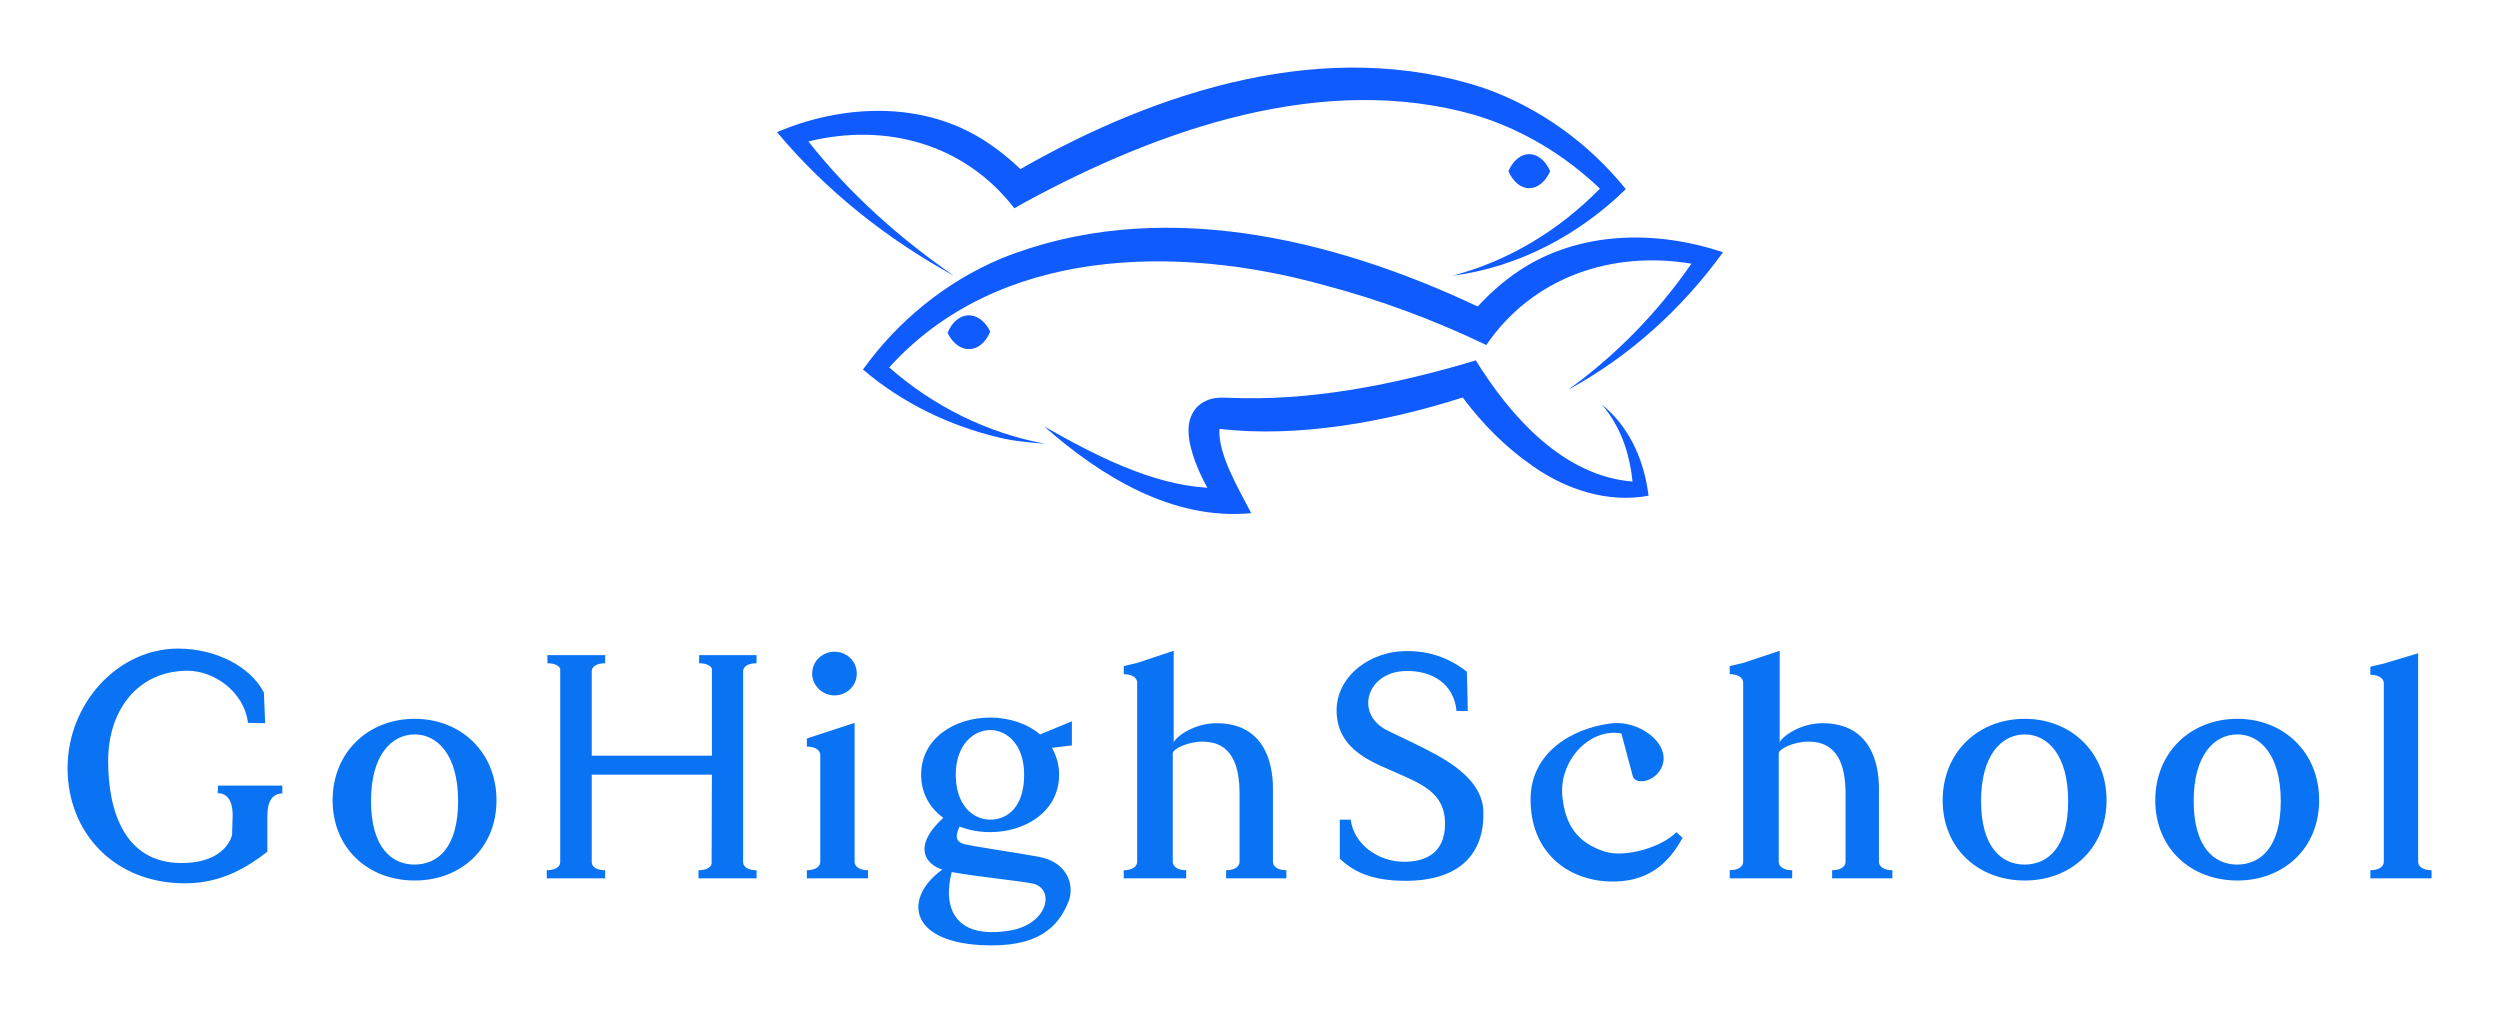 
        <svg xmlns="http://www.w3.org/2000/svg" xmlns:xlink="http://www.w3.org/1999/xlink" version="1.1" width="3171.429" 
        height="1285.268" viewBox="0 0 3171.429 1285.268">
			
			<g transform="scale(8.571) translate(10, 10)">
				<defs id="SvgjsDefs2488"></defs><g id="SvgjsG2489" featureKey="symbolFeature-0" transform="matrix(2.555,0,0,2.555,91.945,-51.096)" fill="#0f5bfd"><g xmlns="http://www.w3.org/2000/svg"><g><path d="M48.08,31.78c-0.88,0.59-1.67,1.29-2.38,2.06c-8.49-4.01-18.62-6.41-27.63-2.77c-3.21,1.36-5.98,3.63-7.98,6.42    c2.26,1.93,4.97,3.24,7.84,3.93c0.89,0.22,1.81,0.3,2.72,0.37c-3.36-0.61-6.5-2.19-9.04-4.42c6.31-6.98,16.65-7.14,25.19-4.77    c3.24,0.85,6.42,2.04,9.4,3.47c2.7-3.96,7.32-5.48,11.88-4.71c-1.94,2.81-4.35,5.29-7.14,7.3c3.54-1.91,6.61-4.7,8.97-7.96    C56.03,29.39,51.54,29.46,48.08,31.78z"></path><path d="M14.99,35.37c0.63,1.28,1.93,1.25,2.47-0.08C16.83,34,15.53,34.05,14.99,35.37z"></path><path d="M52.89,39.52c0.61,0.7,1.04,1.51,1.33,2.35c0.23,0.67,0.38,1.4,0.45,2.11c-4.02-0.32-7.08-3.79-9.08-7.02    c0,0-0.71,0.21-0.71,0.21c-4.36,1.26-8.98,2.15-13.54,1.96c-0.31,0.01-1.25-0.17-1.95,0.59c-0.52,0.64-0.48,1.3-0.38,1.97    c0.2,0.97,0.58,1.82,1.03,2.65c-3.3-0.2-6.62-1.94-9.46-3.56c3.27,2.88,7.44,5.47,12,5.03c-0.73-1.42-1.93-3.4-1.84-4.88    c4.51,0.52,9.6-0.38,14.09-1.82c1.17,1.56,2.5,2.9,4.11,4.01c1.91,1.33,4.33,2.12,6.66,1.68l-0.06-0.39    C55.25,42.54,54.38,40.7,52.89,39.52z"></path><path d="M6.93,24.28c4.45-1.1,9.03,0.11,11.93,3.87c0,0,0.67-0.38,0.67-0.38c7.76-4.2,17.22-7.54,26.02-5.02    c2.69,0.81,5.16,2.29,7.23,4.26c-2.33,2.39-5.29,4.2-8.56,5.05c3.78-0.48,7.34-2.35,10.06-5.02c-2.12-2.63-4.97-4.71-8.21-5.85    c-9.07-3.01-18.85,0.11-26.86,4.69c-0.74-0.71-1.55-1.34-2.44-1.87c-3.54-2.08-7.97-1.84-11.66-0.27c2.84,3.4,6.38,6.2,10.25,8.32    C12.21,29.89,9.3,27.29,6.93,24.28z"></path><path d="M49.9,26c-0.59-1.31-1.84-1.32-2.42,0C48.06,27.32,49.31,27.31,49.9,26z"></path></g></g></g><g id="SvgjsG2490" featureKey="nameFeature-0" transform="matrix(1.155,0,0,1.155,-1.386,73.568)" fill="#0a73f3"><path d="M28.72 28.32 l0 1 c-1.2 0.04 -1.92 0.88 -1.92 2.92 l0 4.56 c-2.56 1.96 -5.84 4.04 -10.56 4.04 c-9 0 -15.04 -6.44 -15.04 -14.76 s6.48 -15.32 14.16 -15.32 c4.8 0 9.28 2.28 11 5.64 l0.16 3.92 l-2.2 -0.04 c-0.52 -4.12 -4.48 -6.68 -7.72 -6.68 c-6.4 0 -10.2 5.04 -10.2 11.56 s2.16 13.08 9.4 13.08 c5.8 0 6.48 -3.6 6.48 -3.6 l0.08 -2.6 c-0.04 -1.92 -0.76 -2.72 -1.92 -2.76 l0.04 -0.96 l8.24 0 z M35.165 30.2 c0 -6.16 4.56 -10.44 10.52 -10.44 c5.92 0 10.48 4.28 10.48 10.44 s-4.56 10.28 -10.48 10.28 c-5.96 0 -10.52 -4.12 -10.52 -10.28 z M45.685 38.44 c3 -0.04 5.56 -2.2 5.56 -8.16 c0 -5.88 -2.64 -8.52 -5.56 -8.52 c-2.96 0 -5.6 2.64 -5.6 8.52 c0 5.96 2.64 8.16 5.6 8.16 z M89.49 12.64 c-0.92 0 -1.76 0.32 -1.72 1.12 l0 24.28 c-0.04 0.8 0.8 1.12 1.72 1.12 l0 1.04 l-7.44 0 l0 -1.04 c0.8 0 1.52 -0.24 1.68 -0.8 l0.04 -11.44 l-15.4 0 l0 11.12 c-0.04 0.8 0.8 1.12 1.72 1.12 l0 1.04 l-7.48 0 l0 -1.04 c0.92 0 1.76 -0.32 1.72 -1.12 l0 -24.72 c-0.24 -0.48 -0.92 -0.68 -1.64 -0.68 l0 -1.04 l7.4 0 l0 1.04 c-0.92 0 -1.76 0.32 -1.72 1.12 l0 10.72 l15.4 0 l0 -11.16 c-0.24 -0.48 -0.92 -0.68 -1.64 -0.68 l0 -1.04 l7.36 0 l0 1.04 z M64.41 13.76 l0 -0.12 l0 0.12 z M83.85 13.76 l0 -0.12 l0 0.12 z M83.77 38.16 l0 -0.12 l0 0.12 z M99.495 16.76 c-1.56 0 -2.88 -1.24 -2.88 -2.8 c0 -1.6 1.32 -2.8 2.88 -2.8 c1.52 0 2.84 1.2 2.84 2.8 s-1.32 2.8 -2.84 2.8 z M102.055 38.04 c0 0.8 0.84 1.12 1.72 1.12 l0 1.04 l-7.84 0 l0 -1.04 c0.88 0 1.72 -0.32 1.72 -1.12 l0 -13.6 c0 -0.8 -0.84 -1.12 -1.72 -1.12 l0 -1.04 l6.12 -2 l0 17.76 z M129.9 20.08 l0 3.08 l-2.56 0.32 c0.56 0.96 0.92 2.12 0.92 3.44 c0 4.72 -4.32 7.36 -8.84 7.36 c-1.36 0 -2.72 -0.24 -3.92 -0.72 c-0.44 1 -0.72 1.96 0.72 2.28 c2.52 0.52 6.4 1.04 9.44 1.6 c3.8 0.72 4.6 3.76 3.8 5.76 c-1.28 3.16 -3.8 5.96 -11.2 5.56 c-9.48 -0.52 -9.8 -6.24 -4.96 -9.68 c-2 -0.6 -4 -2.84 0.12 -6.64 c-1.72 -1.24 -2.84 -3.12 -2.84 -5.52 c0 -4.68 4.32 -7.32 8.84 -7.32 c2.4 0 4.76 0.76 6.4 2.16 z M119.42 32.68 c2.36 0 4.36 -1.76 4.36 -5.76 c0 -3.96 -2.28 -5.72 -4.36 -5.72 c-2 0 -4.4 1.76 -4.4 5.72 c0 4 2.28 5.76 4.4 5.76 z M124.9 40.88 c-1.64 -0.36 -6.84 -0.84 -10.4 -1.48 c-1.16 4.4 0.24 8.72 7.52 7.48 c4.88 -0.84 5.72 -5.36 2.88 -6 z M155.665 38.04 c0 0.8 0.84 1.12 1.72 1.12 l0 1.04 l-7.72 0 l0 -1.04 c0.88 0 1.72 -0.32 1.72 -1.12 l0 -8.64 c0 -3.64 -0.96 -6.72 -4.76 -6.72 c-1.84 0 -3.8 0.92 -3.8 1.52 l0 13.84 c0 0.8 0.84 1.12 1.72 1.12 l0 1.04 l-8 0 l0 -1.04 c0.88 0 1.72 -0.32 1.72 -1.12 l0 -22.88 c0 -0.8 -0.84 -1.12 -1.72 -1.12 l0 -1.04 l1.72 -0.4 l4.68 -1.56 l0 11.72 c0.36 -0.76 2.64 -2.44 5.48 -2.44 c6.16 0 7.24 5.12 7.24 8.36 l0 9.36 z  M179.19 18.76 c-0.32 -3.4 -3.04 -5.28 -6.72 -5.12 c-4.8 0.24 -6.28 5.4 -2.32 7.52 c0.92 0.48 2.56 1.2 5.08 2.48 c3.4 1.72 7.32 4.16 7.4 8.04 c0.12 5.28 -2.92 8.84 -10 8.84 c-4.72 0 -6.92 -1.44 -8.4 -2.84 l0 -5 l1.4 0 c0.4 3.2 3.56 5.4 6.84 5.4 c2.96 0 5.2 -1.28 5.24 -4.76 c0.08 -4.12 -3.08 -5.24 -6.48 -6.76 c-2.24 -1 -6.4 -2.44 -7.24 -6.28 c-1.12 -5.16 3.4 -8.84 7.96 -9.16 c3.36 -0.24 6.16 0.72 8.56 2.6 c0 0 0.12 3.92 0.12 5.04 l-1.44 0 z M200.315 21.64 l1.44 5.4 c0.28 1.16 2.4 0.88 3.4 -0.52 c2.16 -3 -2.2 -6.72 -6.28 -6.16 c-5.08 0.68 -10.2 3.84 -10.2 9.72 c0 6.72 4.64 10.28 9.96 10.52 c4.8 0.2 7.6 -2.04 9.52 -5.6 l-0.8 -0.72 c-1.88 1.96 -6.52 3.28 -9.08 2.52 c-3.6 -1.12 -5.16 -3.44 -5.52 -7.08 c-0.48 -4.52 3.44 -8.84 7.56 -8.08 z M233.32 38.04 c0 0.8 0.84 1.12 1.72 1.12 l0 1.04 l-7.72 0 l0 -1.04 c0.88 0 1.72 -0.32 1.72 -1.12 l0 -8.64 c0 -3.64 -0.96 -6.72 -4.76 -6.72 c-1.84 0 -3.8 0.92 -3.8 1.52 l0 13.84 c0 0.8 0.84 1.12 1.72 1.12 l0 1.04 l-8 0 l0 -1.04 c0.88 0 1.72 -0.32 1.72 -1.12 l0 -22.88 c0 -0.8 -0.84 -1.12 -1.72 -1.12 l0 -1.04 l1.72 -0.4 l4.68 -1.56 l0 11.72 c0.36 -0.76 2.64 -2.44 5.48 -2.44 c6.16 0 7.24 5.12 7.24 8.36 l0 9.36 z  M241.485 30.2 c0 -6.16 4.56 -10.44 10.52 -10.44 c5.92 0 10.48 4.28 10.48 10.44 s-4.56 10.28 -10.48 10.28 c-5.96 0 -10.52 -4.12 -10.52 -10.28 z M252.005 38.44 c3 -0.04 5.56 -2.2 5.56 -8.16 c0 -5.88 -2.64 -8.52 -5.56 -8.52 c-2.96 0 -5.6 2.64 -5.6 8.52 c0 5.96 2.64 8.16 5.6 8.16 z M268.73 30.2 c0 -6.16 4.56 -10.44 10.52 -10.44 c5.92 0 10.48 4.28 10.48 10.44 s-4.56 10.28 -10.48 10.28 c-5.96 0 -10.52 -4.12 -10.52 -10.28 z M279.25 38.44 c3 -0.04 5.56 -2.2 5.56 -8.16 c0 -5.88 -2.64 -8.52 -5.56 -8.52 c-2.96 0 -5.6 2.64 -5.6 8.52 c0 5.96 2.64 8.16 5.6 8.16 z M302.415 38.04 c0 0.8 0.84 1.12 1.72 1.12 l0 1.04 l-7.84 0 l0 -1.04 c0.88 0 1.72 -0.32 1.72 -1.12 l0 -22.8 c0 -0.8 -0.84 -1.12 -1.72 -1.12 l0 -1.04 l1.72 -0.4 l4.4 -1.32 l0 26.68 z"></path></g>
			</g>
		</svg>
	